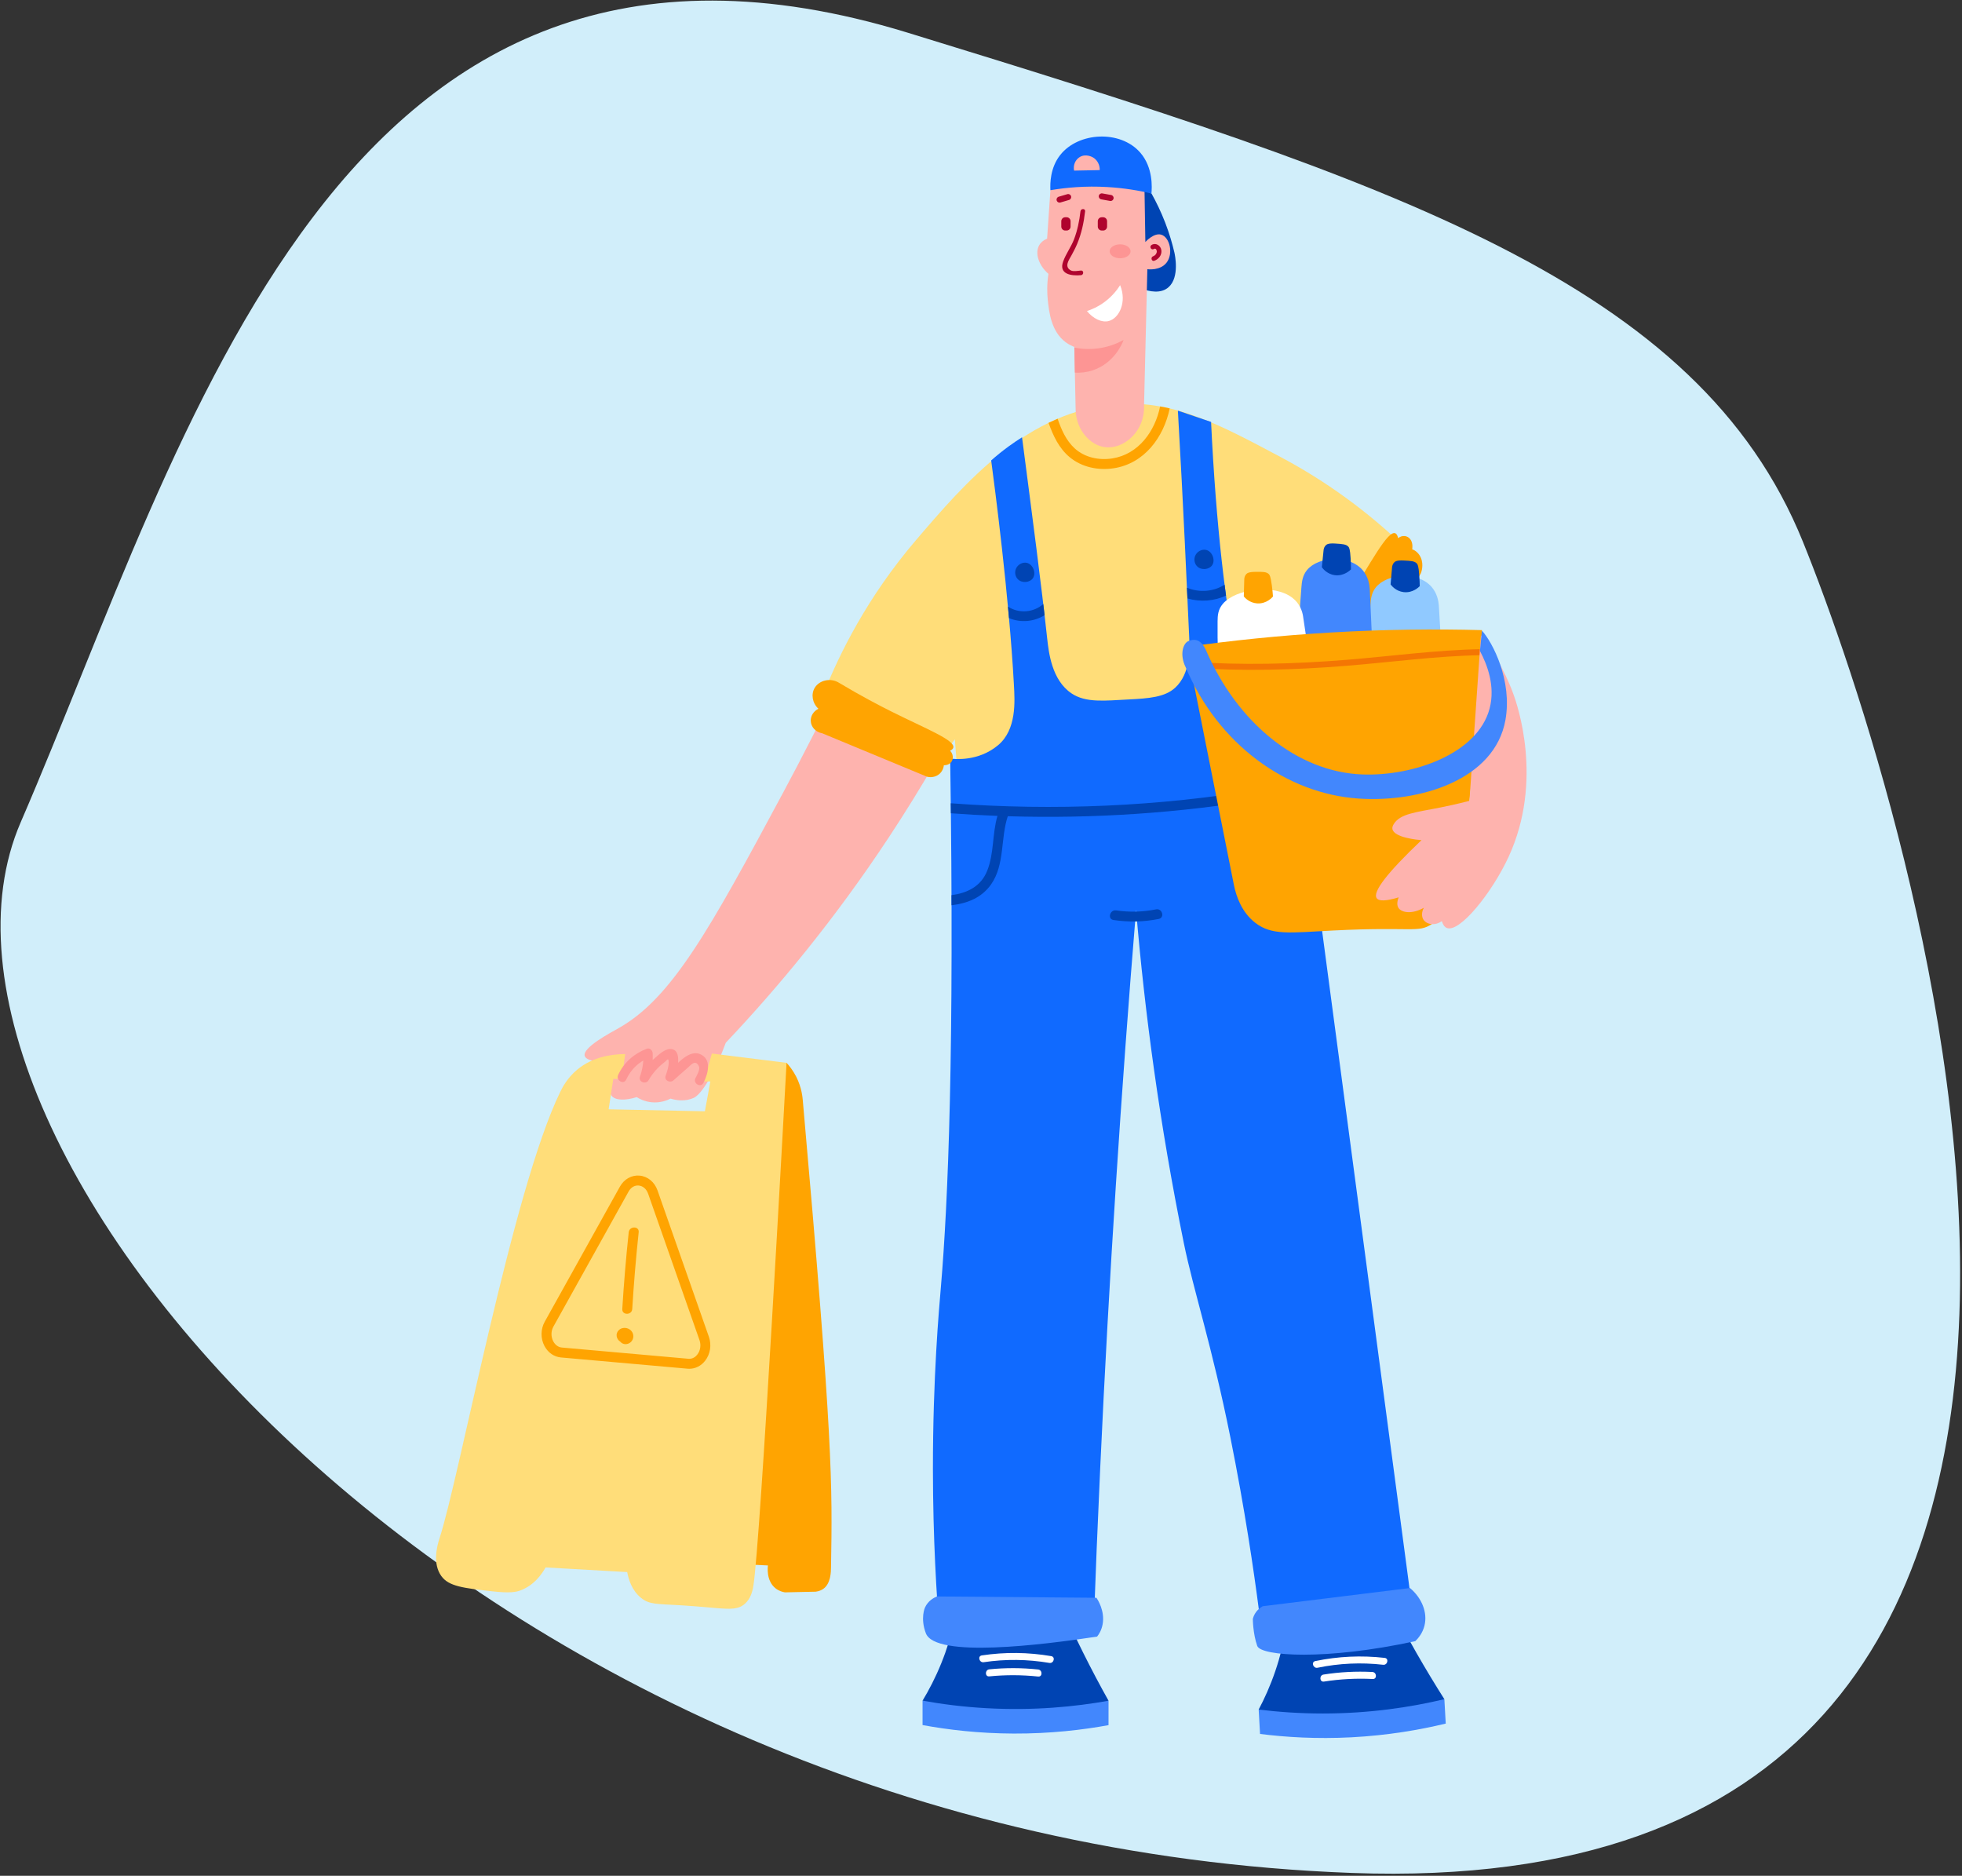 <?xml version="1.0" encoding="UTF-8" standalone="no"?>
<!DOCTYPE svg PUBLIC "-//W3C//DTD SVG 1.1//EN" "http://www.w3.org/Graphics/SVG/1.1/DTD/svg11.dtd">
<svg width="100%" height="100%" viewBox="0 0 975 932" version="1.1" xmlns="http://www.w3.org/2000/svg" xmlns:xlink="http://www.w3.org/1999/xlink" xml:space="preserve" xmlns:serif="http://www.serif.com/" style="fill-rule:evenodd;clip-rule:evenodd;stroke-linejoin:round;stroke-miterlimit:2;">
    <rect x="0" y="0" width="975" height="932" fill="#333333" stroke="none"/>
    <g transform="matrix(1,0,0,1,-1500,0)">
        <g id="Artboard2" transform="matrix(1,0,0,1,-0.476,886.979)">
            <rect x="1500.48" y="-886.979" width="974.363" height="931.366" style="fill:none;"/>
            <clipPath id="_clip1">
                <rect x="1500.48" y="-886.979" width="974.363" height="931.366"/>
            </clipPath>
            <g clip-path="url(#_clip1)">
                <g transform="matrix(0.871,0.333,0.333,-0.871,1303.27,-190.871)">
                    <path d="M97.717,367.51C107.407,590.504 71.483,907.842 389.177,929.296C660.404,947.612 830.097,955.117 931.471,846.322C1029.81,740.786 1423.23,255.67 960.217,97.907C515.904,-53.487 89.655,181.978 97.717,367.51Z" style="fill:rgb(209,238,250);"/>
                </g>
                <g transform="matrix(1,0,0,1,138.754,-3341.5)">
                    <path d="M1933.95,2550.67C1936.23,2554.74 1938.63,2559.61 1940.81,2565.27C1942.84,2570.57 1944.28,2575.51 1945.3,2579.87C1945.57,2581.03 1948.03,2592.21 1942.46,2597.19C1935.06,2603.81 1920.13,2593.51 1919.04,2592.74C1900.83,2579.87 1901.38,2551.13 1901.54,2546.22C1905.22,2545.63 1909.89,2545.26 1915.26,2545.73C1923.23,2546.42 1929.62,2548.7 1933.95,2550.67Z" style="fill:rgb(0,68,179);fill-rule:nonzero;"/>
                    <path d="M1845.13,2799.09C1825,2793.15 1804.88,2787.21 1784.75,2781.27C1771.69,2808.83 1759.87,2831.64 1750.77,2848.57C1714.44,2916.25 1695.69,2950.33 1669.25,2965.3C1664.91,2967.76 1651.09,2975.03 1652.29,2979.16C1653.16,2982.15 1661.54,2982.33 1668.01,2982.09C1667.53,2983.59 1666.85,2985.87 1666.23,2988.69C1664.99,2994.34 1664.38,2997.16 1665.53,2998.82C1667.3,3001.36 1672.52,3001.41 1678.13,2999.63C1679.44,3000.46 1681.98,3001.82 1685.44,3002.18C1690.02,3002.65 1693.52,3001.1 1694.94,3000.37C1696.72,3000.93 1699.76,3001.61 1703.33,3000.99C1703.33,3000.99 1704.86,3000.69 1706.37,3000.05C1710.32,2998.37 1716.74,2987.87 1722.4,2972.61C1748.34,2945.21 1776.51,2911.33 1803.56,2870.34C1819.95,2845.51 1833.65,2821.52 1845.13,2799.09Z" style="fill:rgb(254,179,174);fill-rule:nonzero;"/>
                    <path d="M1917.7,2655.25C1872.37,2658.02 1840.93,2694.79 1816.92,2722.88C1792.59,2751.34 1778.95,2779.38 1771.39,2798.1C1791.19,2808.49 1810.98,2818.88 1830.77,2829.27C1832.59,2826.8 1834.4,2824.32 1836.22,2821.85C1836.66,2827.46 1837.1,2833.07 1837.54,2838.67C1892.85,2835.82 1948.16,2832.96 2003.48,2830.1C2002.49,2814.81 2001.5,2799.53 2000.51,2784.24C2005.02,2786.66 2009.52,2789.08 2014.03,2791.5C2029.21,2769.73 2044.38,2747.95 2059.56,2726.18C2046.37,2713.5 2026.08,2696.46 1998.2,2681.64C1967.97,2665.58 1945.71,2653.54 1917.7,2655.25Z" style="fill:rgb(255,221,121);fill-rule:nonzero;"/>
                    <path d="M1854.28,2683.29C1855.88,2695.24 1863.2,2750.74 1865.58,2794.8C1866.02,2803 1867,2817.04 1857.66,2824.82C1847.84,2833 1836.05,2831.69 1833.91,2831.42C1836.07,2976.63 1832.88,3051.87 1829.29,3094.01C1828.39,3104.62 1825.3,3138.53 1825.33,3184.41C1825.35,3219.35 1827.18,3247.72 1828.63,3265.56C1854.14,3265.12 1879.65,3264.68 1905.17,3264.24C1906.12,3237.57 1907.22,3210.73 1908.47,3183.75C1912.83,3089.38 1918.84,2996.99 1926.28,2906.63C1930.57,2957.4 1937.97,3012.96 1950.03,3072.24C1954.73,3095.32 1964.04,3123.37 1973.13,3168.57C1980.39,3204.74 1984.79,3234.85 1987.43,3255.26C2012.5,3252.62 2037.57,3249.98 2062.65,3247.34C2043.8,3105.62 2024.96,2963.9 2006.12,2822.18C2002.31,2820.5 1997.9,2818.01 1993.58,2814.26C1981.56,2803.84 1977.93,2789.65 1975.76,2779.29C1971.12,2757.07 1966.02,2716.54 1963.56,2664.16C1958.06,2662.29 1952.56,2660.42 1947.06,2658.55C1949.87,2707.23 1951.52,2745.86 1952.67,2770.72C1952.95,2776.77 1953.47,2789.11 1945.69,2796.24C1940.58,2800.92 1932.73,2801.54 1922.32,2802.06C1911,2802.62 1901.33,2803.87 1894.16,2799C1884.36,2792.36 1882.87,2778.73 1882.07,2771.38C1879.24,2745.26 1874.89,2712.34 1869.62,2671.79C1867.5,2673.13 1865.31,2674.61 1863.06,2676.24C1859.81,2678.61 1856.89,2680.99 1854.28,2683.29Z" style="fill:rgb(16,106,255);fill-rule:nonzero;"/>
                    <path d="M1804.77,2808.08C1798.46,2804.93 1789.47,2800.23 1778.85,2793.88C1774.49,2791.08 1768.84,2792.49 1766.57,2796.3C1764.69,2799.45 1765.37,2803.85 1768.43,2806.67C1766.03,2807.84 1764.53,2810.22 1764.62,2812.71C1764.72,2815.7 1767.08,2818.32 1770.31,2818.85C1787.68,2826.05 1805.05,2833.25 1822.41,2840.44C1822.74,2840.53 1825.75,2841.27 1828.3,2839.27C1830.45,2837.59 1830.72,2835.17 1830.76,2834.74C1830.95,2834.75 1833.21,2834.81 1834.47,2833.13C1835.63,2831.56 1835.45,2829.16 1833.86,2827.5C1834.49,2827.21 1835.29,2826.73 1835.47,2825.95C1836.34,2822.25 1821.91,2816.64 1804.77,2808.08Z" style="fill:rgb(255,164,1);fill-rule:nonzero;"/>
                    <path d="M2030.32,2754.3C2025.76,2761.56 2019.04,2771.85 2010.26,2783.85C2006.45,2788.72 2006.81,2796.18 2010.37,2799.91C2013.32,2802.98 2018.08,2803.12 2021.65,2799.88C2022.4,2803.17 2024.61,2805.6 2027.25,2806.05C2030.41,2806.59 2033.64,2804.2 2034.83,2800.24C2045.84,2779.92 2056.84,2759.59 2067.84,2739.27C2068,2738.88 2069.38,2735.25 2067.78,2731.58C2066.43,2728.48 2063.94,2727.59 2063.5,2727.45C2063.54,2727.21 2064.06,2724.37 2062.53,2722.4C2061.12,2720.58 2058.56,2720.27 2056.5,2721.9C2056.32,2721.05 2055.97,2719.93 2055.19,2719.53C2051.46,2717.6 2042.71,2734.56 2030.32,2754.3Z" style="fill:rgb(255,164,1);fill-rule:nonzero;"/>
                    <path d="M1895.6,2626.88C1895.82,2637.44 1896.04,2647.99 1896.26,2658.55C1896.69,2668.19 1903.39,2675.71 1910.77,2676.69C1920.02,2677.93 1930.65,2668.98 1930.24,2656.24C1930.79,2633.59 1931.34,2610.93 1931.89,2588.28C1932.17,2588.32 1938.28,2589.12 1941.46,2584.98C1944.96,2580.42 1942.94,2572.37 1938.82,2571.13C1935.23,2570.05 1931.18,2574.45 1930.9,2574.76C1930.76,2566.4 1930.62,2558.04 1930.49,2549.68C1927.57,2539.9 1919.19,2532.83 1909.46,2531.87C1898.33,2530.77 1887.5,2537.83 1883.72,2549.02C1883.17,2557.05 1882.62,2565.08 1882.07,2573.11C1879.57,2574.16 1878.53,2575.66 1878.12,2576.41C1876,2580.16 1877.66,2586.12 1882.73,2590.59C1881.91,2595.99 1882.09,2600.43 1882.4,2603.46C1883.01,2609.32 1884.03,2619.19 1891.31,2624.57C1892.97,2625.79 1894.54,2626.49 1895.6,2626.88Z" style="fill:rgb(254,179,174);fill-rule:nonzero;"/>
                    <path d="M1883.72,2549.02C1891.37,2547.73 1901,2546.81 1912.06,2547.46C1920.39,2547.94 1927.75,2549.2 1933.92,2550.67C1934.19,2547.81 1934.82,2537.81 1928.39,2530.38C1918.53,2518.99 1897.58,2520.02 1888.52,2531.62C1883.63,2537.89 1883.53,2545.57 1883.72,2549.02Z" style="fill:rgb(16,106,255);fill-rule:nonzero;"/>
                    <path d="M1956.96,2793.4C1955.2,2795.03 1955.47,2797.85 1956.71,2799.58C1958.05,2801.44 1960.75,2802.38 1962.65,2801.31C1964.99,2800 1965.4,2796.02 1963.39,2793.89C1961.83,2792.24 1958.8,2791.69 1956.96,2793.4Z" style="fill:rgb(0,68,179);fill-rule:nonzero;"/>
                    <path d="M1904.75,2638.51C1915.7,2634.87 1919.61,2624.75 1920.09,2623.42C1917.33,2624.95 1911.97,2627.45 1904.75,2627.87C1901.29,2628.07 1898.2,2627.75 1895.61,2627.23C1895.69,2631.38 1895.78,2635.52 1895.87,2639.67C1898.51,2639.82 1901.54,2639.58 1904.75,2638.51Z" style="fill:rgb(253,149,148);fill-rule:nonzero;"/>
                    <path d="M1901.87,2609.07C1904.14,2608.33 1907.4,2606.98 1910.77,2604.45C1914.63,2601.56 1917.02,2598.34 1918.36,2596.2C1921.85,2604.71 1917.81,2612.66 1912.75,2614.01C1909.25,2614.95 1904.9,2612.82 1901.87,2609.07Z" style="fill:white;fill-rule:nonzero;"/>
                    <path d="M1895.48,2539.29C1894.94,2536.64 1896.04,2533.97 1898.2,2532.61C1901.28,2530.67 1904.65,2532.6 1904.88,2532.74C1907.03,2534.02 1908.31,2536.44 1908.22,2539.04C1903.97,2539.13 1899.72,2539.21 1895.48,2539.29Z" style="fill:rgb(254,179,174);fill-rule:nonzero;"/>
                    <path d="M1714.65,3231C1724.22,3231.44 1733.78,3231.88 1743.35,3232.32C1743.28,3232.76 1742.28,3239.87 1747.15,3243.71C1748.78,3244.99 1750.53,3245.48 1751.76,3245.69C1756.88,3245.58 1761.99,3245.47 1767.1,3245.36C1768.82,3245.14 1770.01,3244.52 1770.73,3244.04C1774.63,3241.42 1774.66,3235.36 1774.69,3233.31C1775.39,3191.85 1775.74,3171.12 1760.67,3001.31C1760.56,3000.05 1760.22,2995.02 1757.37,2989.44C1755.76,2986.28 1753.88,2984 1752.59,2982.59C1745.88,2983.69 1739.17,2984.79 1732.46,2985.89C1726.53,3067.6 1720.59,3149.3 1714.65,3231Z" style="fill:rgb(255,164,1);fill-rule:nonzero;"/>
                    <path d="M1648.67,2985.89C1656.19,2979.7 1665.42,2978.3 1672.42,2978.22C1671.85,2982.34 1671.27,2986.47 1670.69,2990.59L1666.49,2990.59C1665.72,2995.62 1664.95,3000.65 1664.18,3005.68C1680.12,3006.01 1696.07,3006.34 1712.01,3006.67C1712.92,3001.73 1713.83,2996.78 1714.73,2991.83L1711.52,2991.83C1712.84,2987.21 1714.16,2982.59 1715.48,2977.97C1727.85,2979.51 1740.22,2981.05 1752.59,2982.59C1751.42,3004.15 1739.65,3220.67 1736.09,3242.55C1735.61,3245.55 1734.65,3248.71 1732.14,3251.13C1727.39,3255.68 1721.42,3253.4 1700.13,3252.12C1688.07,3251.39 1684.45,3251.79 1680.34,3248.49C1675.66,3244.73 1674.05,3239.13 1673.41,3235.62C1659.89,3234.85 1646.36,3234.08 1632.84,3233.31C1631.25,3236.17 1627.29,3242.31 1619.97,3244.86C1618.29,3245.44 1615.39,3246.2 1606.44,3245.19C1591.97,3243.55 1584.73,3242.73 1581.04,3237.6C1576.64,3231.48 1578.84,3222.85 1580.05,3219.13C1590.23,3187.97 1616.25,3046.15 1640.09,2997.11C1641.17,2994.9 1643.6,2990.07 1648.67,2985.89Z" style="fill:rgb(255,221,121);fill-rule:nonzero;"/>
                    <path d="M1672.89,2990.94C1675.27,2985.86 1679.1,2982.06 1684.38,2980.04C1683.4,2979.3 1682.43,2978.56 1681.45,2977.82C1681.63,2981.91 1681.08,2985.65 1679.73,2989.52C1678.86,2992.04 1682.65,2993.51 1683.96,2991.3C1685.97,2987.9 1688.45,2984.95 1691.6,2982.55C1693.3,2981.25 1693.89,2979.69 1694.02,2982.15C1694.13,2984.41 1693.2,2986.97 1692.49,2989.08C1691.71,2991.42 1694.74,2992.75 1696.36,2991.33C1698.76,2989.21 1701.15,2987.05 1703.58,2984.96C1704.99,2983.75 1707.3,2980.68 1709.03,2984.27C1709.81,2985.87 1707.99,2988.89 1707.32,2990.2C1705.96,2992.83 1709.94,2995.17 1711.31,2992.53C1713.62,2988.04 1715.68,2980.53 1709.3,2978.14C1703.46,2975.96 1696.79,2984.8 1693.09,2988.07C1694.38,2988.81 1695.66,2989.56 1696.95,2990.31C1698.05,2987.02 1701.37,2975.64 1694.7,2975.73C1691.93,2975.77 1688.88,2978.7 1686.93,2980.41C1684.13,2982.86 1681.86,2985.78 1679.97,2988.97C1681.38,2989.56 1682.78,2990.16 1684.19,2990.75C1685.66,2986.53 1686.27,2982.28 1686.07,2977.82C1686.01,2976.45 1684.62,2975.02 1683.15,2975.59C1676.76,2978.03 1671.82,2982.38 1668.9,2988.6C1667.64,2991.28 1671.62,2993.63 1672.89,2990.94Z" style="fill:rgb(253,149,148);fill-rule:nonzero;"/>
                    <path d="M1893.34,2681.72C1899.36,2686.69 1907.52,2688.34 1915.13,2687.19C1930.44,2684.86 1940.01,2671.75 1943,2657.45C1941.41,2657.08 1939.82,2656.75 1938.22,2656.47C1935.74,2668.74 1927.54,2680.24 1914.47,2682.29C1907.92,2683.32 1900.78,2681.87 1895.79,2677.31C1891.51,2673.4 1889.16,2668.01 1887.3,2662.58C1885.79,2663.22 1884.28,2663.9 1882.8,2664.61C1885.07,2671.04 1888.01,2677.31 1893.34,2681.72Z" style="fill:rgb(255,164,1);fill-rule:nonzero;"/>
                    <path d="M2045.39,2746.41C2043.21,2749.16 2042.94,2752.25 2042.75,2754.99C2042.02,2765.72 2041.62,2777.3 2041.76,2789.63C2041.89,2801.47 2042.5,2812.61 2043.41,2822.95C2055.84,2822.73 2068.26,2822.51 2080.69,2822.29C2079.37,2799.97 2078.05,2777.64 2076.73,2755.32C2076.56,2753.17 2075.92,2749.29 2073.1,2746.08C2066.27,2738.3 2050.97,2739.42 2045.39,2746.41Z" style="fill:rgb(144,201,255);fill-rule:nonzero;"/>
                    <path d="M2054.63,2733.88C2053.85,2734.62 2053.6,2735.6 2053.51,2736.23C2053.27,2739.12 2053.02,2742 2052.77,2744.89C2053.13,2745.38 2055.29,2748.25 2059.25,2748.72C2063.85,2749.27 2066.92,2746.1 2067.25,2745.75C2067.23,2744.4 2067.18,2742.49 2067,2740.19C2066.65,2735.64 2066.22,2734.96 2065.84,2734.54C2064.73,2733.28 2062.89,2733.19 2059.21,2733.01C2056.02,2732.86 2055.12,2733.41 2054.63,2733.88Z" style="fill:rgb(0,68,179);fill-rule:nonzero;"/>
                    <path d="M2011.21,2737.78C2008.98,2740.49 2008.67,2743.58 2008.45,2746.32C2007.56,2757.03 2007,2768.61 2006.96,2780.94C2006.92,2792.78 2007.37,2803.92 2008.13,2814.28C2020.55,2814.24 2032.98,2814.2 2045.41,2814.16C2044.41,2791.82 2043.42,2769.48 2042.42,2747.14C2042.28,2744.98 2041.69,2741.09 2038.92,2737.85C2032.2,2729.96 2016.89,2730.87 2011.21,2737.78Z" style="fill:rgb(66,135,253);fill-rule:nonzero;"/>
                    <path d="M2020.63,2725.38C2019.84,2726.1 2019.58,2727.08 2019.48,2727.71C2019.19,2730.59 2018.9,2733.48 2018.61,2736.36C2018.96,2736.85 2021.08,2739.76 2025.03,2740.29C2029.62,2740.9 2032.74,2737.77 2033.07,2737.43C2033.08,2736.08 2033.05,2734.16 2032.9,2731.86C2032.62,2727.31 2032.2,2726.63 2031.83,2726.2C2030.73,2724.92 2028.89,2724.81 2025.21,2724.58C2022.03,2724.38 2021.12,2724.92 2020.63,2725.38Z" style="fill:rgb(0,68,179);fill-rule:nonzero;"/>
                    <path d="M1969.45,2754.48C1966.93,2757.4 1966.82,2760.49 1966.79,2763.22C1966.67,2773.92 1967.03,2785.43 1968.11,2797.64C1969.15,2809.36 1970.73,2820.33 1972.63,2830.5C1988.12,2829.12 2003.61,2827.75 2019.1,2826.38C2015.81,2804.38 2012.51,2782.39 2009.22,2760.39C2008.84,2758.27 2007.76,2754.49 2004.01,2751.58C1994.91,2744.5 1975.9,2747.03 1969.45,2754.48Z" style="fill:white;fill-rule:nonzero;"/>
                    <path d="M1981.04,2739.77C1980.3,2740.56 1980.11,2741.55 1980.06,2742.18C1979.98,2745.08 1979.9,2747.98 1979.82,2750.87C1980.2,2751.34 1982.53,2754.08 1986.5,2754.33C1991.13,2754.61 1994.02,2751.27 1994.32,2750.9C1994.23,2749.55 1994.06,2747.64 1993.75,2745.36C1993.13,2740.84 1992.67,2740.19 1992.27,2739.79C1991.08,2738.59 1989.24,2738.61 1985.56,2738.65C1982.36,2738.68 1981.5,2739.28 1981.04,2739.77Z" style="fill:rgb(255,164,1);fill-rule:nonzero;"/>
                    <path d="M1988.39,2846.72C1937.47,2855.2 1885.67,2857.48 1834.2,2853.63C1834.22,2855.3 1834.24,2856.95 1834.26,2858.6C1841.97,2859.17 1849.68,2859.6 1857.4,2859.9C1854.78,2868.76 1855.76,2878.43 1852.35,2887.05C1849.17,2895.11 1842.23,2898.25 1834.57,2899.29C1834.58,2900.97 1834.58,2902.64 1834.59,2904.3C1842.28,2903.39 1849.51,2900.68 1854.25,2893.91C1861.14,2884.07 1858.86,2871.04 1862.54,2860.07C1905.08,2861.37 1947.68,2858.49 1989.71,2851.49C1992.84,2850.97 1991.51,2846.2 1988.39,2846.72Z" style="fill:rgb(0,68,179);fill-rule:nonzero;"/>
                    <path d="M1951.35,2775.92C1973.39,2772.81 1997.32,2770.29 2022.94,2768.79C2049.81,2767.21 2074.97,2766.98 2098.16,2767.6C2096.53,2805.65 2093.65,2837.75 2090.91,2862.44C2087.69,2891.48 2085.14,2905.98 2073.39,2913.58C2066.18,2918.25 2064,2914.83 2024.15,2916.85C2002.84,2917.94 1993.73,2919.41 1985.48,2912.99C1978.74,2907.74 1976.08,2899.94 1974.91,2894.26C1967.06,2854.81 1959.2,2815.37 1951.35,2775.92Z" style="fill:rgb(255,164,1);fill-rule:nonzero;"/>
                    <path d="M1952.81,2783.26C1953.01,2784.26 1953.21,2785.27 1953.41,2786.27C1979.19,2788.11 2005.06,2787.41 2030.82,2785.33C2053.06,2783.54 2075.27,2780.45 2097.57,2780.05C2097.62,2779.06 2097.67,2778.07 2097.72,2777.07C2075.36,2777.46 2053.11,2780.56 2030.82,2782.36C2004.86,2784.46 1978.79,2785.15 1952.81,2783.26Z" style="fill:rgb(244,118,3);fill-rule:nonzero;"/>
                    <path d="M1912.59,3311.67C1899.59,3314.05 1883.66,3315.92 1865.45,3315.85C1848.05,3315.78 1832.76,3313.95 1820.18,3311.63L1820.18,3299.5L1912.6,3299.53L1912.59,3311.67Z" style="fill:rgb(66,135,253);fill-rule:nonzero;"/>
                    <path d="M1820.18,3299.5C1823.28,3294.38 1826.57,3288.14 1829.52,3280.83C1832.35,3273.83 1834.27,3267.34 1835.6,3261.7C1854.89,3261.86 1874.18,3262.02 1893.48,3262.18C1895.55,3266.64 1897.73,3271.15 1900.01,3275.72C1904.15,3284.03 1908.37,3291.97 1912.6,3299.53C1895.96,3302.51 1875.37,3304.56 1851.92,3303.24C1840.38,3302.6 1829.75,3301.23 1820.18,3299.5Z" style="fill:rgb(0,68,179);fill-rule:nonzero;"/>
                    <path d="M1850.56,3280.4C1861.4,3278.78 1872.38,3278.91 1883.19,3280.75C1885.39,3281.13 1886.34,3277.76 1884.12,3277.38C1872.65,3275.42 1861.13,3275.3 1849.63,3277.02C1847.41,3277.35 1848.35,3280.72 1850.56,3280.4Z" style="fill:white;fill-rule:nonzero;"/>
                    <path d="M1853.34,3287.44C1861.44,3286.63 1869.53,3286.66 1877.62,3287.52C1879.86,3287.76 1879.84,3284.26 1877.62,3284.02C1869.53,3283.15 1861.44,3283.13 1853.35,3283.94C1851.13,3284.16 1851.1,3287.66 1853.34,3287.44Z" style="fill:white;fill-rule:nonzero;"/>
                    <path d="M2080.17,3310.89C2067.32,3313.99 2051.51,3316.76 2033.33,3317.71C2015.95,3318.62 2000.58,3317.64 1987.89,3316.04C1987.66,3312 1987.44,3307.96 1987.21,3303.92L2079.49,3298.77L2080.17,3310.89Z" style="fill:rgb(66,135,253);fill-rule:nonzero;"/>
                    <path d="M1987.21,3303.92C1990.02,3298.63 1992.95,3292.23 1995.49,3284.76C1997.93,3277.61 1999.48,3271.02 2000.49,3265.31C2019.76,3264.39 2039.03,3263.47 2058.3,3262.56C2060.62,3266.88 2063.05,3271.27 2065.58,3275.71C2070.19,3283.77 2074.84,3291.46 2079.49,3298.77C2063.04,3302.68 2042.6,3305.88 2019.11,3305.88C2007.55,3305.88 1996.87,3305.11 1987.21,3303.92Z" style="fill:rgb(0,68,179);fill-rule:nonzero;"/>
                    <path d="M2016.47,3283.15C2027.21,3280.92 2038.18,3280.43 2049.07,3281.67C2051.29,3281.92 2052.05,3278.5 2049.81,3278.25C2038.25,3276.94 2026.75,3277.47 2015.35,3279.83C2013.16,3280.28 2014.29,3283.6 2016.47,3283.15Z" style="fill:white;fill-rule:nonzero;"/>
                    <path d="M2019.65,3290.02C2027.69,3288.76 2035.77,3288.33 2043.89,3288.74C2046.14,3288.86 2045.93,3285.36 2043.7,3285.25C2035.57,3284.84 2027.49,3285.26 2019.45,3286.53C2017.25,3286.87 2017.42,3290.37 2019.65,3290.02Z" style="fill:white;fill-rule:nonzero;"/>
                    <path d="M1821.82,3266.02C1818.97,3258.56 1821.36,3253.27 1821.36,3253.27C1822.87,3249.92 1825.7,3248.4 1827.31,3247.73C1853.74,3247.95 1880.16,3248.17 1906.59,3248.38C1907.17,3249.25 1910.89,3254.91 1909.66,3261.57C1909.12,3264.53 1907.8,3266.56 1906.92,3267.67C1879.62,3271.82 1826.57,3278.44 1821.82,3266.02Z" style="fill:rgb(66,135,253);fill-rule:nonzero;"/>
                    <path d="M1986.5,3272.31C1984.31,3266.13 1984.31,3258.82 1984.31,3258.82C1985.29,3255.18 1987.78,3253.39 1989.23,3252.58C2013.62,3249.57 2038.02,3246.55 2062.41,3243.54C2068.33,3248.55 2071.2,3255.74 2069.61,3262.2C2068.7,3265.92 2066.53,3268.49 2065.05,3269.93C2020.71,3279.59 1988.31,3277.43 1986.5,3272.31Z" style="fill:rgb(66,135,253);fill-rule:nonzero;"/>
                    <path d="M2091.95,2852.42C2085.66,2854.05 2080.57,2855.12 2077.3,2855.77C2065.34,2858.14 2057.54,2858.77 2054.35,2863.95C2053.74,2864.94 2053.55,2865.68 2053.67,2866.38C2054.38,2870.78 2066.61,2871.83 2068.13,2871.95C2051.16,2888.07 2043.73,2897.67 2045.85,2900.78C2046.94,2902.38 2050.59,2902.25 2056.79,2900.37C2056.5,2901.09 2055.49,2903.71 2056.65,2905.57C2058.23,2908.11 2063.62,2908.8 2069.3,2905.54C2068.19,2907.53 2068.05,2909.86 2069.1,2911.48C2070.67,2913.87 2074.87,2914.65 2078.23,2912.17C2078.63,2913.51 2079.34,2915.03 2080.7,2915.58C2087.01,2918.13 2103.12,2898.21 2111.43,2880.2C2128.86,2842.4 2115.67,2804.54 2113.83,2799.49C2109.06,2786.38 2102.58,2776.56 2097.66,2770.16C2095.76,2797.58 2093.85,2825 2091.95,2852.42Z" style="fill:rgb(254,179,174);fill-rule:nonzero;"/>
                    <path d="M1961.02,2777.57C1976.55,2813.61 2006.4,2838.12 2038.75,2839.31C2063.94,2840.24 2096.06,2829.14 2101.98,2806.51C2104.9,2795.35 2100.73,2784.65 2097.17,2777.97C2097.5,2774.6 2097.83,2771.23 2098.16,2767.85C2103.46,2773.66 2113.34,2792.63 2109.84,2812.25C2104.5,2842.1 2067.26,2853.32 2036.94,2851.3C2001.04,2848.92 1967.02,2824.29 1950.95,2786.09C1947.81,2779.81 1949.6,2774.1 1952.36,2773.01C1954.62,2772.11 1958.2,2771.42 1961.02,2777.57Z" style="fill:rgb(66,135,253);fill-rule:nonzero;"/>
                    <path d="M1935.12,2578.24C1936.18,2577.57 1936.71,2578.99 1936.55,2579.84C1936.37,2580.79 1935.63,2581.53 1934.75,2581.85C1933.36,2582.35 1933.96,2584.58 1935.36,2584.08C1937.55,2583.29 1939.19,2581.21 1938.85,2578.8C1938.52,2576.51 1936.06,2574.92 1933.96,2576.25C1932.7,2577.04 1933.86,2579.04 1935.12,2578.24Z" style="fill:rgb(175,4,46);fill-rule:nonzero;"/>
                    <path d="M1898.65,2559.5C1898.11,2564.24 1897.16,2568.93 1895.46,2573.4C1893.99,2577.26 1891.41,2580.63 1890.03,2584.49C1887.77,2590.79 1894.1,2591.68 1898.9,2591.25C1900.37,2591.12 1900.38,2588.81 1898.9,2588.94C1897.62,2589.05 1895.16,2589.53 1893.95,2588.92C1890.29,2587.07 1893.09,2583.42 1894.13,2581.5C1895.19,2579.57 1896.19,2577.66 1897.04,2575.63C1899.19,2570.46 1900.33,2565.04 1900.96,2559.5C1901.13,2558.02 1898.82,2558.04 1898.65,2559.5Z" style="fill:rgb(175,4,46);fill-rule:nonzero;"/>
                    <path d="M1913.63,2554.38L1913.36,2554.36L1908.98,2553.57C1908.16,2553.42 1907.62,2552.65 1907.76,2551.83C1907.91,2551.02 1908.69,2550.48 1909.51,2550.62L1913.89,2551.41C1914.71,2551.55 1915.25,2552.33 1915.1,2553.15C1914.97,2553.87 1914.34,2554.38 1913.63,2554.38Z" style="fill:rgb(175,4,46);fill-rule:nonzero;"/>
                    <path d="M1888.27,2555.2C1887.62,2555.2 1887.02,2554.77 1886.83,2554.12C1886.59,2553.33 1887.05,2552.49 1887.84,2552.26L1892.12,2551C1892.91,2550.76 1893.75,2551.21 1893.98,2552.01C1894.21,2552.8 1893.76,2553.64 1892.97,2553.87L1888.69,2555.13C1888.55,2555.18 1888.41,2555.2 1888.27,2555.2Z" style="fill:rgb(175,4,46);fill-rule:nonzero;"/>
                    <path d="M1915.07,2911.63C1922.62,2912.75 1930.03,2912.61 1937.52,2911.11C1940.64,2910.49 1939.32,2905.72 1936.2,2906.34C1929.64,2907.65 1923.01,2907.84 1916.39,2906.85C1913.27,2906.39 1911.93,2911.16 1915.07,2911.63Z" style="fill:rgb(0,68,179);fill-rule:nonzero;"/>
                    <path d="M1866.57,2737.15C1865.84,2738.92 1866.24,2741.03 1867.56,2742.34C1869.62,2744.4 1873.45,2744.01 1874.98,2741.85C1876.77,2739.33 1875.11,2734.9 1872.01,2734.18C1869.95,2733.7 1867.48,2734.92 1866.57,2737.15Z" style="fill:rgb(0,68,179);fill-rule:nonzero;"/>
                    <path d="M1863.14,2761.64C1868.96,2764.04 1875.54,2763.46 1880.81,2760.19C1880.6,2758.37 1880.39,2756.53 1880.17,2754.65C1875.34,2758.89 1868.13,2759.5 1862.62,2755.93C1862.8,2757.83 1862.97,2759.73 1863.14,2761.64Z" style="fill:rgb(0,68,179);fill-rule:nonzero;"/>
                    <path d="M1955.64,2730.71C1954.92,2732.49 1955.32,2734.6 1956.63,2735.91C1958.69,2737.97 1962.52,2737.57 1964.05,2735.42C1965.84,2732.9 1964.18,2728.46 1961.08,2727.75C1959.02,2727.27 1956.55,2728.49 1955.64,2730.71Z" style="fill:rgb(0,68,179);fill-rule:nonzero;"/>
                    <path d="M1970.27,2745.02C1964.97,2748.48 1957.62,2749.11 1951.56,2746.52C1951.65,2748.34 1951.73,2750.12 1951.81,2751.86C1958.17,2753.73 1965.17,2753.19 1970.98,2750.44C1970.74,2748.68 1970.5,2746.87 1970.27,2745.02Z" style="fill:rgb(0,68,179);fill-rule:nonzero;"/>
                    <path d="M1708.25,3127.54C1707.58,3128.41 1706.11,3129.83 1703.82,3129.63L1640.93,3124.05C1639.17,3123.89 1637.62,3122.77 1636.67,3120.98C1635.46,3118.7 1635.49,3115.89 1636.73,3113.65L1674.11,3046.51C1675.23,3044.49 1677.1,3043.38 1679.09,3043.56C1681.22,3043.74 1682.98,3045.27 1683.81,3047.64L1709.33,3120.36C1710.19,3122.83 1709.78,3125.58 1708.25,3127.54ZM1714,3118.72L1688.48,3046C1687.01,3041.8 1683.57,3038.97 1679.51,3038.63C1675.58,3038.29 1671.85,3040.39 1669.78,3044.11L1632.41,3111.24C1630.36,3114.93 1630.31,3119.55 1632.29,3123.29C1634.05,3126.6 1637.03,3128.67 1640.49,3128.98L1703.38,3134.56C1703.68,3134.59 1703.97,3134.6 1704.25,3134.6C1707.31,3134.6 1710.15,3133.17 1712.16,3130.58C1714.71,3127.3 1715.41,3122.76 1714,3118.72Z" style="fill:rgb(255,164,1);fill-rule:nonzero;"/>
                    <path d="M1674.16,3066.77C1672.81,3079.46 1671.74,3092.17 1670.96,3104.9C1670.77,3108.08 1675.72,3108.07 1675.91,3104.9C1676.69,3092.17 1677.75,3079.46 1679.11,3066.77C1679.45,3063.61 1674.5,3063.63 1674.16,3066.77Z" style="fill:rgb(255,164,1);fill-rule:nonzero;"/>
                    <path d="M1669.15,3115.5C1667.37,3117.31 1668.13,3120.02 1669.96,3121.13C1670.42,3121.67 1671.03,3122.09 1671.75,3122.26C1673.12,3122.6 1674.59,3122.07 1675.5,3121.02C1676.58,3119.76 1676.75,3118.03 1675.98,3116.56C1674.67,3114.08 1671.13,3113.48 1669.15,3115.5Z" style="fill:rgb(255,164,1);fill-rule:nonzero;"/>
                    <path d="M1923.55,2579.38C1923.55,2581.29 1921.22,2582.84 1918.35,2582.84C1915.48,2582.84 1913.16,2581.29 1913.16,2579.38C1913.16,2577.47 1915.48,2575.92 1918.35,2575.92C1921.22,2575.92 1923.55,2577.47 1923.55,2579.38Z" style="fill:rgb(253,149,148);fill-rule:nonzero;"/>
                    <path d="M1909.92,2569.06L1909.23,2569.06C1908.15,2569.06 1907.26,2568.18 1907.26,2567.1L1907.26,2564.43C1907.26,2563.35 1908.15,2562.46 1909.23,2562.46L1909.92,2562.46C1911,2562.46 1911.88,2563.35 1911.88,2564.43L1911.88,2567.1C1911.88,2568.18 1911,2569.06 1909.92,2569.06Z" style="fill:rgb(175,4,46);fill-rule:nonzero;"/>
                    <path d="M1891.77,2569.06L1891.08,2569.06C1890,2569.06 1889.12,2568.18 1889.12,2567.1L1889.12,2564.43C1889.12,2563.35 1890,2562.46 1891.08,2562.46L1891.77,2562.46C1892.85,2562.46 1893.74,2563.35 1893.74,2564.43L1893.74,2567.1C1893.74,2568.18 1892.85,2569.06 1891.77,2569.06Z" style="fill:rgb(175,4,46);fill-rule:nonzero;"/>
                </g>
            </g>
        </g>
    </g>
</svg>
